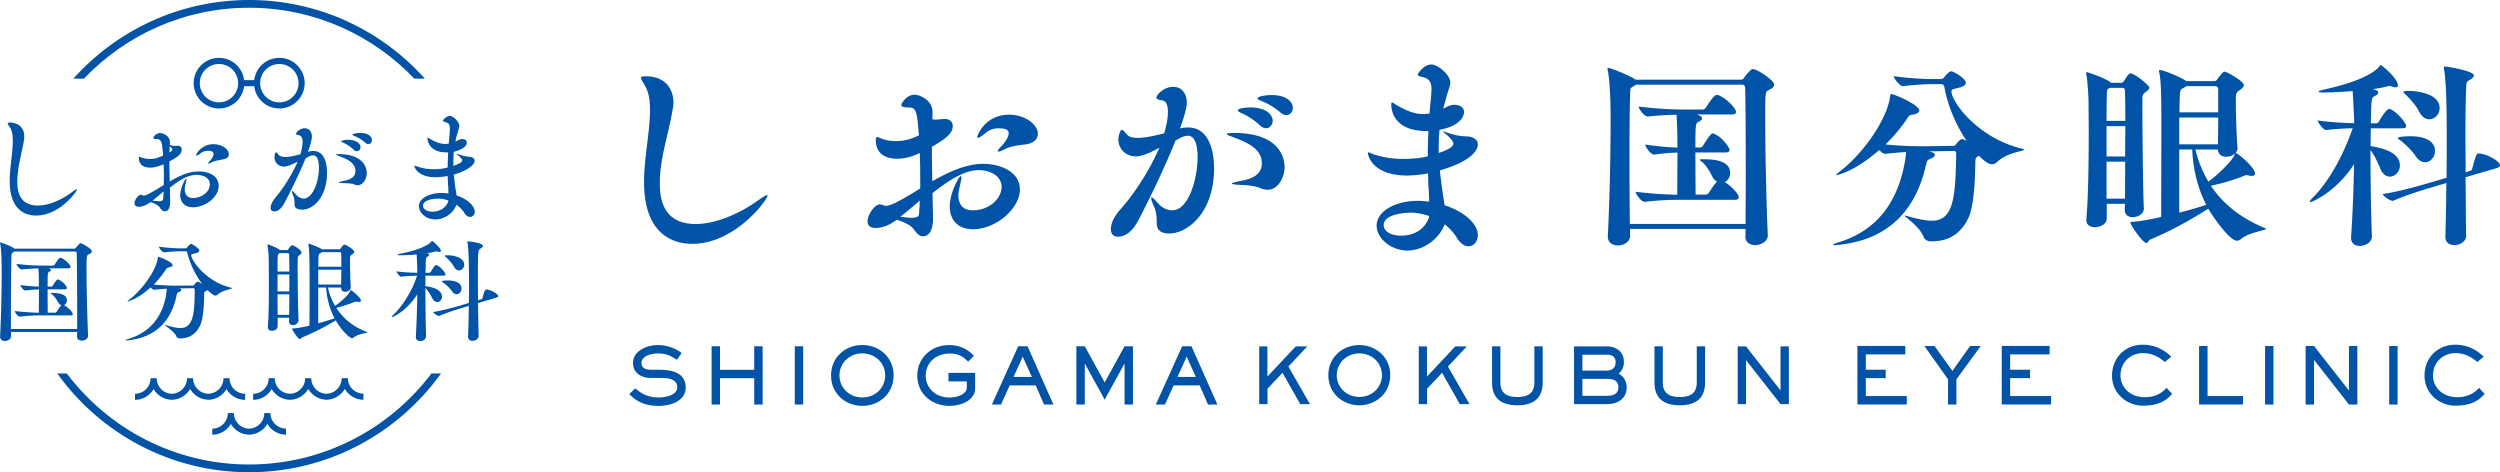 <svg id="_レイヤー_2" xmlns="http://www.w3.org/2000/svg" viewBox="0 0 387.15 73.12"><defs><style>.cls-1{fill:#0053a6}</style></defs><g id="header"><path class="cls-1" d="M38.58 71.93c-11.53 0-21.78-5.54-28.24-14.1H8.86c6.64 9.25 17.48 15.3 29.72 15.3s23.08-6.05 29.72-15.3h-1.48c-6.46 8.56-16.71 14.1-28.24 14.1zm0-70.73c10.05 0 19.14 4.22 25.58 10.98h1.64C59.1 4.71 49.38 0 38.58 0S18.06 4.71 11.36 12.18H13C19.44 5.42 28.53 1.2 38.58 1.2z"/><path class="cls-1" d="M32.31 61.91c1.18-.04 2.2-.7 2.77-1.66.58.99 1.65 1.67 2.88 1.67v-.94c-1.33 0-2.41-1.08-2.41-2.41h-.94c0 1.31-1.05 2.37-2.35 2.41a2.42 2.42 0 01-2.36-2.41h-.94c0 1.31-1.05 2.37-2.35 2.41-1.3-.03-2.35-1.1-2.35-2.41h-.94c0 1.33-1.08 2.41-2.41 2.41v.94c1.23 0 2.3-.68 2.88-1.67.56.96 1.59 1.62 2.77 1.66s.04 0 .06 0h.06c1.18-.05 2.2-.71 2.77-1.67.57.96 1.59 1.62 2.77 1.66s.04 0 .06 0h.06zm21.54-3.34h-.94c0 1.31-1.05 2.37-2.35 2.41a2.42 2.42 0 01-2.36-2.41h-.94c0 1.31-1.05 2.37-2.35 2.41a2.42 2.42 0 01-2.36-2.41h-.94c0 1.33-1.08 2.41-2.41 2.41v.94c1.23 0 2.3-.68 2.88-1.67.57.96 1.59 1.62 2.77 1.66s.04 0 .06 0h.06c1.18-.05 2.2-.71 2.77-1.67.57.96 1.59 1.62 2.77 1.66s.04 0 .06 0h.06c1.18-.05 2.2-.71 2.77-1.67.58.99 1.65 1.67 2.88 1.67v-.94c-1.33 0-2.41-1.08-2.41-2.41zm-11.98 5.4h-.94c0 1.31-1.05 2.37-2.36 2.41-1.3-.03-2.35-1.1-2.35-2.41h-.94c0 1.33-1.08 2.41-2.41 2.41v.94c1.23 0 2.3-.68 2.88-1.67.56.96 1.59 1.62 2.77 1.66s.04 0 .06 0h.06c1.18-.05 2.21-.71 2.77-1.67.58.99 1.65 1.67 2.88 1.67v-.94c-1.33 0-2.41-1.08-2.41-2.41zM33.91 16.8c-2.16 0-3.92-1.76-3.92-3.92s1.76-3.92 3.92-3.92 3.92 1.76 3.92 3.92-1.76 3.92-3.92 3.92zm0-6.89a2.97 2.97 0 100 5.94 2.97 2.97 0 000-5.94zm9.35 6.89c-2.16 0-3.92-1.76-3.92-3.92s1.76-3.92 3.92-3.92 3.92 1.76 3.92 3.92-1.76 3.92-3.92 3.92zm0-6.89a2.97 2.97 0 100 5.94 2.97 2.97 0 000-5.94z"/><path class="cls-1" d="M37.35 12.41h2.46v.94h-2.46zM5.6 33.38c-1.45 0-4.1-.64-4.1-5.37 0-2.04.46-4.1.48-6.13 0-.79-.06-1.66-.52-2.28-.17-.22-.26-.37-.26-.48 0-.09.09-.15.31-.15.77 0 2.24.37 2.24 2.15 0 .18 0 .37-.04.57-.29 1.86-1.03 4.25-1.03 6.46 0 1.32.26 3.68 3.16 3.68 1.62 0 3.61-.79 5.37-2.12.29-.22.57-.4.68-.4.02 0 .04 0 .04.04 0 .24-2.63 4.03-6.35 4.03zm28.27-4.63c0 1.77-2.06 3.35-3.99 3.35-1.2 0-1.97-.72-1.97-1.91 0-1.01.74-2.5.92-2.5.02 0 .04.04.04.11 0 .11-.04.35-.15.74-.07.26-.11.52-.11.77 0 .75.37 1.36 1.29 1.36 1.03 0 2.59-.75 2.59-2.12 0-1.21-1.34-1.47-2.06-1.47-1.43 0-2.8.94-4.12 1.99.02.68.02 1.34.04 1.93v.17c0 .81-.15 1.55-.85 1.55-.28 0-.5-.2-.7-.52-.26-.41-.85-.7-1.49-.9-.75.53-1.29.72-1.82.72-.46 0-.66-.24-.66-.55 0-.59.68-1.31.96-1.31.07 0 .15.04.26.07.06.02.13.06.22.06.24 0 .81-.2 3.09-1.64 0-.46.02-.92.02-1.36 0-.63-.02-1.25-.04-1.86-.74.31-1.34.53-2.08.53-1.58 0-1.75-1.01-1.75-1.45 0-.17.04-.22.11-.22s.17.06.31.11c.26.09.72.22 1.29.22.7 0 1.14-.13 2.04-.52-.15-1.84-.2-2.56-.94-2.56-.41 0-.57-.06-.57-.18 0-.18.42-.75 1.05-.75.42 0 1.51.42 1.51 1.38 0 .13 0 .29-.02.48.31.07.57.13.88.13.09 0 .18-.02.29-.02h.11c.39 0 .57.26.57.59 0 .68-.64 1.18-1.91 1.82 0 1.01.04 2.08.05 3.11 1.4-.81 2.91-1.55 4.47-1.55 2.01 0 3.11.96 3.11 2.21zm-10.25 2.32c.44.06.77.09 1.01.09.48 0 .61-.13.63-.33.04-.39.06-.77.07-1.18-.59.5-1.18 1.01-1.71 1.42zm2.65-8.37c-.02.17-.02.35-.02.57v.33c.09-.06.17-.11.24-.15.13-.09.2-.2.2-.31 0-.13-.09-.26-.42-.44zm9.16 1.2c0 .55-.4.68-1.23.85-.41.07-1.03.17-1.45.41-.17.09-.37.18-.46.18-.04 0-.06-.02-.06-.05 0-.06.07-.17.29-.39.18-.18.55-.7.55-1.07 0-.24-.15-.48-.86-.48-.42 0-.81.13-1.16.4-.29.24-.52.35-.61.35-.06 0-.07-.02-.07-.06 0-.26.9-1.71 2.67-1.71 1.14 0 2.39.63 2.39 1.56zm15.21 2.88c0 3.59-2.02 5.69-3.86 5.69-.18 0-.37-.04-.52-.07-1.05-.29-.39-.99-.83-2.04-.17-.39-.22-.61-.22-.72 0-.04 0-.06.04-.06.09 0 .29.2.53.5.37.44.83.66 1.27.66 1.34 0 2.34-2.52 2.34-4.75 0-1.31-.31-1.93-.92-1.93-.42 0-.81.26-1.16.5-.99 2.47-2.54 5.5-3.31 6.97-.24.42-.75 1.21-1.56 1.21-.33 0-.53-.18-.53-.55 0-.63.52-1.32.75-1.6 1.16-1.36 2.61-3.61 3.44-5.56-1.32.68-1.82.77-2.12.77-.9 0-1.47-.68-1.47-1.42 0-.06.02-.79.24-.79.09 0 .24.2.44.42s.55.29.97.29c.64 0 1.09-.07 2.36-.42.07-.2.13-.4.17-.61.09-.44.17-.88.17-1.29 0-.55-.15-.96-.52-1.03-.31-.06-.5-.11-.5-.24 0-.15.57-.85 1.36-.85.74 0 1.1.61 1.1 1.29 0 .52-.28 1.45-.61 2.36h.02c.28-.09.55-.13.81-.13 1.18 0 2.12.94 2.12 3.39zm6.16 0c0 .77-.5 1.9-1.4 1.9-.24 0-.44-.07-.61-.15-.24-.11-.9-.15-1.47-.17-.61-.02-.85-.06-.85-.11s.31-.15.79-.24c1.34-.28 1.78-.75 1.78-1.53 0-1.29-1.29-1.82-2.28-2.21-.35-.13-.74-.26-.74-.33 0-.04.13-.07.46-.07 3.53 0 4.31 1.86 4.31 2.91zm-.97-3.99c0 .35-.24.63-.57.63-.15 0-.33-.07-.5-.24-.51-.5-1.12-.86-1.62-1.09-.18-.09-.33-.15-.33-.2 0-.04.33-.24 1.07-.24 1.34 0 1.95.61 1.95 1.14zm1.77-1.1c0 .35-.24.63-.55.63-.15 0-.31-.07-.48-.22-.53-.48-1.16-.83-1.66-1.03-.2-.07-.33-.15-.33-.2 0-.11.53-.28 1.18-.28 1.58 0 1.84.81 1.84 1.1zm15.93 11.05c0 .5-.33.85-.74.85-.29 0-.63-.18-.9-.64-.29-.48-.72-.9-1.21-1.25-.46 1.34-1.88 2.28-3.26 2.28-1.55 0-2.54-1.12-2.54-2.06 0-1.23 1.62-2.04 3.57-2.04.33 0 .66.04.99.07 0-.42-.02-.9-.04-1.21-.04-.48-.06-.97-.07-1.49l-.33.06c-.51.07-1.05.13-1.58.13-2.65 0-3.24-1.49-3.24-1.71 0-.06.04-.07.07-.07.09 0 .24.07.39.13.81.29 1.64.41 2.48.41.74 0 1.21-.02 2.21-.26 0-.77.04-1.56.07-2.34h-.24c-2.82 0-2.96-1.97-2.96-2.15 0-.09.02-.13.07-.13.07 0 .18.11.31.18.96.55 1.66.79 2.37.79.17 0 .33-.02.5-.04h.04c.17-1.82.17-2.02.17-2.19v-.13c0-.63-.13-.79-.48-.94-.06-.02-.59-.18-.59-.29 0-.18.63-.75 1.03-.75.68 0 1.51 1.01 1.51 1.51 0 .28-.11.55-.24.98-.02.09-.09.29-.11.39-.11.37-.18.72-.26 1.09.66-.33.85-.39 1.07-.39.42 0 .7.22.7.57 0 .7-1.14 1.21-2.01 1.4-.06.57-.07 1.12-.07 1.67v.52c1.16-.42 1.36-.64 1.36-.86s-.33-.53-.7-.83c-.11-.09-.17-.15-.17-.17s.02-.02.04-.02c.04 0 .13.04.24.07.44.17 1.09.37 1.64.39.57.02.88.26.88.61 0 .77-1.42 1.64-3.22 2.15.06.57.13 1.16.2 1.77.06.5.17.97.22 1.47 1.75.57 2.81 1.64 2.81 2.5zm-5.65-1.97c-1.42 0-2.37.42-2.37 1.07 0 .68.83.94 1.47.94 1.03 0 2.23-.59 2.45-1.73a4.7 4.7 0 00-1.55-.28zm-53.66 8.16c0 .19-.19.35-.54.5-.22.12-.28.14-.28 2.18 0 2.75.12 7.83.24 10.31v.05c0 .54-.55.78-.97.78s-.74-.21-.74-.66v-.02c0-.19.02-.41.02-.67H1.71v.66c0 .47-.5.74-.95.74-.4 0-.74-.21-.74-.67v-.05c.17-3.48.24-7.37.24-9.84 0-.92 0-3.46-.24-4.53-.02-.05-.02-.09-.02-.12s.02-.05.05-.05c.1 0 1.82.6 2.18.97h9.29c.14 0 .22-.14.28-.19.47-.59.59-.66.69-.66.14 0 1.73.81 1.73 1.28zm-2.27 9.32c0-3.3-.02-7.52-.07-9.01 0-.22-.14-.29-.29-.29H2.21l-.24.17c-.17.1-.17.14-.19.38-.05.81-.09 5.88-.09 9.46v1.99h10.26v-2.7zm-.66.38c0 .1-.09.21-.36.21H6.31c-.8 0-1.82.03-3.22.19h-.02c-.29 0-.78-.64-.78-.86 1.44.17 2.82.24 3.72.26 0-.64.02-2.21.02-3.61-.66.02-1.31.07-2.08.17h-.02c-.29 0-.78-.62-.78-.85 1.12.16 2.07.22 2.87.24 0-1.64-.03-2.42-.09-2.82-.67.02-1.44.05-2.56.17h-.02c-.29 0-.78-.64-.78-.86 1.64.21 3.04.26 3.91.26h1.71c.09 0 .21-.05.26-.14.64-1.02.78-1.07.9-1.07.05 0 .09.02.12.02.59.22 1.45 1.05 1.45 1.4 0 .1-.09.21-.36.21H7.57s.05.03.07.03c.17.07.26.16.26.24s-.12.19-.29.28c-.21.09-.24.16-.24 2.28h.54c.09 0 .19-.03.24-.12.57-.9.69-.99.8-.99.03 0 .07.02.1.02.62.24 1.31.99 1.31 1.31 0 .1-.09.21-.36.21H7.37c0 1.37.02 2.91.02 3.61h1.12c.09 0 .21-.05.26-.14.21-.31.47-.74.74-1.02-.19-.05-.36-.19-.52-.47-.19-.36-.55-.9-.97-1.23-.12-.09-.17-.14-.17-.17s.07-.03.22-.03c1.9 0 2.3.62 2.3 1.16 0 .35-.19.62-.47.73.57.26 1.37 1.07 1.37 1.38zm24.63-4.01c0 .16-1.52.33-2.2.99-.1.1-.22.16-.35.16-.1 0-.22-.03-.35-.12-.29-.19-.59-.43-.88-.73-.05.03-.1.09-.19.12-.33.16-.33.21-.33.62-.02 1.31-.1 3.67-.64 4.77-.62 1.28-1.64 1.97-3.04 1.97h-.16c-.19 0-.4-.12-.48-.33-.31-.78-1.8-1.63-1.8-1.75h.03s.09 0 .17.03c.97.29 1.68.45 2.25.45 1.99 0 2.2-2.32 2.2-5.88 0-.17 0-.29-.24-.29l-2.16.03s.05.02.09.02c.17.05.24.14.24.22 0 .1-.1.21-.29.29-.31.14-.35.07-.45.59-.83 3.96-3.23 6.4-7.32 6.9-.21.03-.36.03-.45.03-.1 0-.14 0-.14-.02 0-.05.21-.14.48-.22 5.4-1.59 5.86-6.74 5.91-7.76-.57.03-1.23.09-1.95.16h-.02c-.16 0-.35-.17-.52-.36-2.01 1.82-3.51 2.18-3.56 2.18l-.03-.02s.09-.12.31-.29c1.97-1.49 4.13-4.5 4.39-6.43.02-.14.02-.17.09-.17.22 0 2.2.8 2.2 1.28 0 .17-.21.29-.62.36-.21.03-.29.12-.45.36-.52.78-1.14 1.57-1.85 2.3 1.28.1 2.51.16 3.36.16h.35l2.32-.03c.19 0 .22-.07.29-.16.1-.14.36-.43.48-.43.03 0 .12 0 .69.33-1.05-1.38-1.92-3.22-2.27-4.76-.05-.24-.17-.28-.35-.28h-.73c-.5 0-1.56.05-2.53.17h-.02c-.26 0-.78-.67-.78-.88 1.25.19 2.78.26 3.29.26h.81c.09 0 .21-.07.28-.16.24-.33.47-.52.61-.52.22 0 1.26.73 1.26 1.02 0 .19-.24.33-.52.4-.48.14-.74.12-.74.31 0 .73 2.25 4.12 6.14 5.03.1.03.16.05.16.07zm7.08 4.6v1.3c0 .42-.45.71-.9.71-.33 0-.62-.17-.62-.59v-.07c.14-1.59.16-4.24.16-6.47 0-1.61-.02-3.01-.02-3.65 0-.26-.05-1.82-.19-2.44 0-.03-.02-.07-.02-.09 0-.05.02-.07.05-.07.14 0 1.4.5 1.85.83l.05.05h1.07c.07 0 .16-.03.22-.14.36-.55.48-.61.59-.61.29 0 1.47.76 1.47 1.14 0 .1-.09.21-.29.35-.31.22-.29.28-.31.59 0 .24-.02.66-.02 1.16 0 2.3.07 6.74.14 8.35v.02c0 .4-.41.76-.86.76-.33 0-.61-.17-.61-.59v-.02c0-.16.02-.35.02-.54H43zm.17-9.94c-.16.1-.19.17-.19 2.77h1.83c0-1.16-.02-2.11-.03-2.59 0-.17-.05-.26-.21-.26h-1.28l-.12.09zm-.19 5.85h1.83V42.5h-1.83v2.63zm1.8 3.63c.02-.9.02-2.01.02-3.18h-1.82c0 1.12.02 2.23.02 3.18h1.78zm1.99 3.48c-.14.05-.17.28-.31.28-.36 0-1.26-1.57-1.26-1.61 0-.05.05-.03.21-.05.78-.03 2.09-.33 2.51-.43.02-1.44.02-4.25.02-6.64s0-5-.17-5.86c-.02-.05-.02-.09-.02-.12 0-.05.02-.07.07-.07.1 0 1.76.61 2.02.86h2.68c.07 0 .14 0 .21-.1.22-.33.45-.62.61-.62.21 0 1.52.76 1.52 1.11 0 .12-.1.26-.33.41-.33.24-.33.28-.33 1.07 0 1.07.07 3.17.12 3.98v.05c0 .43-.47.69-.86.69-.33 0-.62-.17-.62-.57v-.09h-2.06c.22.97.59 1.94 1.11 2.84.97-.69 2.04-1.63 2.33-2.3.03-.09.05-.14.09-.14.19 0 1.59 1.21 1.59 1.61 0 .14-.12.22-.33.22-.07 0-.16-.02-.24-.03a.628.628 0 00-.19-.03c-.05 0-.12.02-.22.05-.59.24-1.78.67-2.84.92.99 1.54 2.47 2.89 4.7 3.72.07.02.1.05.1.07 0 .14-1.37.21-2.07.78-.09.09-.19.12-.31.12-.35 0-1.59-1.16-2.51-2.75-1.56.97-3.56 1.97-5.21 2.65zm2.51-8.18h3.55c0-.61.03-1.45.03-2.3h-3.58v2.3zm2.54 5.24c-.76-1.44-1.19-3.04-1.33-4.77h-1.21v5.53c.9-.24 1.82-.52 2.54-.76zm-2.28-10.05c-.14.07-.19.16-.21.42s-.02.85-.03 1.64h3.56c0-.81 0-1.54-.02-1.97 0-.26-.12-.29-.28-.29h-2.73c-.07.07-.16.14-.29.21zM64.4 52.11c.12-2.07.19-4.44.22-6.54-1.47 2.37-3.58 3.51-3.89 3.51-.03 0-.05-.02-.05-.03 0-.07.09-.17.29-.36 1.16-1.07 2.87-3.55 3.61-6-.69.02-1.63.05-2.46.16h-.02c-.21 0-.69-.64-.69-.83 1.04.16 2.37.21 3.22.23 0-.73-.07-2.39-.12-2.84-.85.07-1.75.12-2.51.12-.31 0-.45-.03-.45-.07 0-.05.14-.1.4-.16.4-.07 3.86-.73 4.88-1.92.03-.05.03-.07.07-.07.1 0 1.38 1.11 1.38 1.5 0 .12-.09.21-.24.21a.8.8 0 01-.31-.07.61.61 0 00-.17-.03c-.1 0-.19.03-.31.07-.29.09-.67.16-1.11.22.29.1.33.19.33.24 0 .1-.12.22-.29.31-.24.12-.24.19-.29 2.49h.59c.05 0 .17-.05.22-.14.52-.85.64-1.05.85-1.05.42 0 1.44 1.12 1.44 1.44 0 .1-.07.19-.36.19h-2.75v1.64h.03c2.16.24 2.53 1.12 2.53 1.61s-.35.83-.73.83c-.28 0-.57-.17-.78-.6-.26-.54-.66-1.18-1.05-1.56 0 2.46.03 5.4.1 7.44 0 .09-.07.76-.92.76-.35 0-.66-.17-.66-.62v-.07zm9.72-.07c0 .45-.5.74-.95.74-.36 0-.69-.19-.69-.64v-.05c.05-1.09.1-2.84.12-4.72l-1.4.43c-.74.22-2.04.62-3.15 1.11-.02.02-.05.02-.07.02-.28 0-.85-.43-.9-.61 1.44-.23 3.25-.73 4.03-.95l1.5-.45c.02-.97.02-1.95.02-2.91 0-5.22-.17-6.14-.24-6.47 0-.05-.02-.09-.02-.1 0-.05.02-.07.07-.07.1 0 2.35.22 2.35.73 0 .14-.17.28-.38.4-.38.22-.4.26-.4 4.55 0 1.09 0 2.28.02 3.44l.5-.14c.07-.02.16-.1.19-.21.29-1.12.41-1.3.64-1.3.76.05 1.8.73 1.8 1 0 .09-.07.17-.28.24l-2.85.85c.02 2.28.07 4.34.09 5.08v.02zm-4.17-7c-.26-.38-.86-.97-1.33-1.28-.12-.09-.21-.16-.21-.19 0-.07.4-.14.92-.14 1.11 0 2.14.35 2.14 1.25 0 .47-.35.88-.76.88-.24 0-.52-.16-.76-.52zm.31-3.79c-.21-.42-.76-1.04-1.19-1.42-.12-.1-.19-.17-.19-.21 0-.02 0-.09.42-.09 1.31 0 2.59.52 2.59 1.45 0 .48-.38.9-.81.9-.28 0-.59-.19-.81-.64zm28.09 18.89c.6.41 1.48 1.41 3.65 1.41 1.22 0 2.88-.43 2.88-1.54 0-1.48-1.7-1.48-2.83-1.48h-1.35c-1.23 0-2.67-.67-2.67-2.31 0-1.91 2.17-2.78 3.83-2.78 2.03 0 3.33.96 3.7 1.23l-.73 1.05c-.77-.46-1.41-.98-2.93-.98-1.13 0-2.56.42-2.56 1.48 0 .7.51 1.04 1.54 1.04h1.19c2.12 0 4.12.53 4.12 2.77 0 1.89-2.01 2.83-4.26 2.83-2.72 0-3.92-1.29-4.48-1.83l.91-.88zm11.85-6.52h1.3v3.65h5.3v-3.65h1.3v9.03h-1.3v-4.08h-5.3v4.08h-1.3v-9.03zm14.18 0v9.03h-1.3v-9.03h1.3zm4.32 4.52c0-2.83 2.25-4.71 4.84-4.71s4.84 1.87 4.84 4.71-2.25 4.71-4.84 4.71-4.84-1.87-4.84-4.71zm8.38 0c0-1.87-1.49-3.41-3.54-3.41S130 56.27 130 58.14s1.49 3.41 3.54 3.41 3.54-1.54 3.54-3.41zm9.79-.4h4.14v2.4c0 1.63-1.78 2.71-4.04 2.71-2.41 0-4.92-1.65-4.92-4.72 0-2.58 2.06-4.69 4.95-4.69 2.15 0 3.29 1.13 3.82 1.64l-.9.93c-.45-.43-1.14-1.26-2.78-1.26-2.4 0-3.78 1.56-3.78 3.45 0 1.77 1.4 3.36 3.68 3.36 1.56 0 2.68-.72 2.68-1.49v-1.01h-2.84v-1.3zm16.28 4.91h-1.47l-1.29-2.97h-4.03l-1.34 2.97h-1.42l4.08-9.03h1.44l4.02 9.03zm-4.77-7.42l-1.42 3.14h2.84l-1.42-3.14zm9.63 1.1h-.02v6.32h-1.3v-9.03h1.3l3.08 5.61 3.08-5.61h1.3v9.03h-1.3v-6.32h-.02l-3.06 5.55-3.06-5.55zm20.53 6.32h-1.47l-1.29-2.97h-4.03l-1.34 2.97h-1.42l4.08-9.03h1.44l4.02 9.03zm-4.77-7.42l-1.42 3.14h2.84l-1.42-3.14zm12.5-1.59v4.68l4.39-4.68h1.79l-2.93 3.12 3.34 5.82h-1.5l-2.75-4.85-2.32 2.47v2.38H195v-8.94h1.29zm9.44 4.46c0-2.8 2.23-4.66 4.79-4.66s4.79 1.85 4.79 4.66-2.23 4.66-4.79 4.66-4.79-1.85-4.79-4.66zm8.3 0c0-1.85-1.48-3.37-3.5-3.37s-3.5 1.53-3.5 3.37 1.48 3.37 3.5 3.37 3.5-1.53 3.5-3.37zm6.97-4.46v4.68l4.39-4.68h1.79l-2.93 3.12 3.34 5.82h-1.5l-2.75-4.85L221 60.2v2.38h-1.29v-8.94H221zm17.92 5.56c0 1.69-.64 3.56-3.92 3.56s-3.92-1.87-3.92-3.56v-5.57h1.29v5.57c0 1.31.55 2.28 2.63 2.28s2.63-.97 2.63-2.28v-5.57h1.29v5.57zm9.96-5.56c1.32 0 2.62.74 2.62 2.43 0 .98-.48 1.48-.8 1.8.5.23 1.23.99 1.23 2.11 0 1.7-1.32 2.6-3.05 2.6h-5.1v-8.94h5.1zm0 3.74c.88 0 1.34-.51 1.34-1.31 0-.72-.43-1.14-1.34-1.14h-3.81v2.46h3.81zm0 3.91c1.2 0 1.76-.45 1.76-1.31 0-.8-.42-1.31-1.76-1.31h-3.81v2.62h3.81zm15.19-2.09c0 1.69-.64 3.56-3.92 3.56s-3.92-1.87-3.92-3.56v-5.57h1.29v5.57c0 1.31.55 2.28 2.63 2.28s2.63-.97 2.63-2.28v-5.57h1.29v5.57zm6.34-5.56l5.32 6.79h.02v-6.79h1.29v8.94h-1.29l-5.32-6.79h-.02v6.79h-1.29v-8.94h1.29zm24.66-.06v1.3h-6.11v2.38h3.08v1.3h-3.08v2.77h6.34v1.3h-7.64v-9.06h7.41zm4.53 0l2.77 3.86 2.74-3.86h1.65l-3.77 5.16v3.9h-1.3v-3.9l-3.66-5.16h1.57zm17.82 0v1.3h-6.11v2.38h3.08v1.3h-3.08v2.77h6.34v1.3h-7.64v-9.06h7.41zm18.97 7.43c-.86.93-1.93 1.81-4.53 1.81-2.45 0-4.77-1.87-4.77-4.65s2.06-4.79 4.75-4.79c2.48 0 3.97 1.42 4.41 1.85l-.98.83c-.41-.34-1.56-1.38-3.42-1.38-1.69 0-3.45 1.23-3.45 3.49 0 1.62 1.3 3.34 3.78 3.34 1.93 0 2.95-.98 3.35-1.45l.87.94zm4.19-7.43h1.3v7.75h5.49v1.3h-6.8v-9.06zm11.51 0v9.06h-1.3v-9.06h1.3zm6.28 0l5.39 6.88h.02v-6.88h1.3v9.06h-1.3l-5.39-6.88h-.02v6.88h-1.3v-9.06h1.3zm12.94 0v9.06h-1.3v-9.06h1.3zm13.47 7.43c-.86.93-1.93 1.81-4.53 1.81-2.45 0-4.77-1.87-4.77-4.65s2.06-4.79 4.75-4.79c2.48 0 3.97 1.42 4.41 1.85l-.98.83c-.41-.34-1.56-1.38-3.42-1.38-1.69 0-3.45 1.23-3.45 3.49 0 1.62 1.3 3.34 3.78 3.34 1.93 0 2.95-.98 3.35-1.45l.87.94zM99.75 13.02c-.3-.43-.49-.76-.49-.95s.2-.26.69-.26c3.85 0 4.34 2.93 4.34 4.02 0 .3-.03.63-.1.99-.59 3.75-2.01 7.6-2.01 11.45 0 1.98.17 6.42 5.56 6.42 2.86 0 6.42-1.38 9.51-3.55.69-.49 1.32-.92 1.51-.92.07 0 .1.03.1.07 0 .63-5 7.47-11.65 7.47-2.67 0-7.47-1.18-7.47-9.58 0-3.65.86-7.37.92-10.99 0-1.32-.07-2.86-.92-4.15zm44.74 20.71c0 .63-.03 2.86-1.58 2.86-.53 0-.95-.43-1.35-1.02-.46-.69-1.51-1.15-2.67-1.55-1.02.76-2.11 1.28-3.32 1.28-.86 0-1.22-.43-1.22-1.02 0-1.09 1.15-2.63 1.91-2.63.2 0 .36.07.62.16.1.03.2.07.33.07.63 0 2.04-.66 5.3-2.7v-1.51c0-1.35-.03-2.7-.07-3.98-.99.49-2.21.89-3.52.89-1.55 0-3.29-.59-3.29-2.9 0-.33.1-.46.23-.46s.36.13.62.23c.53.2 1.25.4 2.24.4 1.48 0 2.57-.4 3.59-.89-.3-3.42-.36-4.31-1.48-4.31-.89 0-1.25-.13-1.25-.4 0-.23.79-1.58 2.07-1.58.76 0 2.76.82 2.76 2.7 0 .3 0 .66-.03 1.12.16 0 .3.03.46.03.26 0 .56-.03 1.02-.07.13 0 .23-.03.33-.03.96 0 1.35.49 1.35 1.09 0 1.19-1.15 2.01-3.23 3.23 0 1.74.03 3.59.07 5.33 2.47-1.42 5.2-2.7 7.9-2.7 2.34 0 5.66 1.05 5.66 3.98s-3.69 6.15-7.27 6.15c-2.24 0-3.59-1.35-3.59-3.52s1.45-4.71 1.71-4.71c.07 0 .1.07.1.2 0 .26-.1.72-.3 1.55-.1.43-.17.82-.17 1.25 0 1.25.59 2.3 2.21 2.3 2.7 0 4.48-1.94 4.48-3.62s-1.74-2.6-3.52-2.6c-2.4 0-4.81 1.71-7.18 3.55l.07 3.42v.4zm-5.04-.16c.76.1 1.32.16 1.74.16.79 0 1.09-.2 1.12-.53.07-.69.1-1.42.13-2.14-1.05.89-2.07 1.78-3 2.5zm19.29-11.19c-.82.07-2.27.26-3.06.69-.3.16-.79.4-1.02.4-.07 0-.13-.03-.13-.1 0-.13.17-.36.66-.86.33-.33 1.02-1.25 1.02-1.88 0-.53-.49-.76-1.61-.76-.66 0-1.32.2-1.88.66-.66.53-1.09.82-1.28.82-.07 0-.1-.07-.1-.13 0-.3 1.25-3.46 4.94-3.46 2.4 0 4.44 1.48 4.44 2.96 0 1.05-.99 1.55-1.97 1.65zm17.15 1.83c-1.65 0-2.7-1.25-2.7-2.6 0-.72.33-1.51.53-1.51s.46.36.89.82c.33.33.89.43 1.58.43 1.22 0 2.8-.36 4.11-.72.4-1.45.56-2.37.56-3.26 0-.95-.2-1.71-.82-1.81-.63-.1-.96-.2-.96-.43 0-.4 1.09-1.68 2.6-1.68 1.65 0 2.11 1.48 2.11 2.4s-.46 2.37-1.05 4.05c.43-.13.86-.16 1.25-.16 3.32 0 4.02 3.82 4.02 6.32 0 7.04-4.25 10.1-6.91 10.1-1.94 0-1.97-1.12-1.97-1.78 0-1.19-.17-1.81-.4-2.34-.33-.76-.46-1.18-.46-1.35 0-.1 0-.13.07-.13.16 0 .59.46.99.92.66.76 1.48 1.09 2.21 1.09 2.5 0 3.92-4.81 3.92-8.26 0-1.15-.17-3.29-1.51-3.29-.59 0-1.28.36-1.91.76-1.91 4.77-4.67 10.3-5.83 12.47-.49.89-1.48 2.4-3.09 2.4-.66 0-1.09-.4-1.09-1.15 0-1.25.92-2.47 1.55-3.16 2.27-2.57 4.58-6.22 5.96-9.48-.99.56-2.47 1.35-3.62 1.35zm19.09 4.84c-.46-.2-1.68-.36-2.44-.4-1.25-.03-1.78-.13-1.78-.23s.62-.26 1.65-.46c1.25-.23 3-.82 3-2.67 0-2.21-2.17-3.16-3.98-3.88-.53-.2-1.45-.49-1.45-.66 0-.1.3-.16 1.12-.16 7.73 0 7.83 4.64 7.83 5.27 0 1.48-.92 3.52-2.6 3.52-.53 0-.99-.16-1.35-.33zm.16-9.61c-.89-.86-2.01-1.55-2.86-1.91-.36-.16-.59-.3-.59-.43 0-.36 1.35-.46 1.94-.46 2.44 0 3.46 1.12 3.46 2.07 0 .62-.46 1.15-1.02 1.15-.3 0-.62-.13-.92-.43zm3.16-2.01c-.92-.82-2.07-1.45-2.93-1.78-.39-.16-.62-.26-.62-.4 0-.33 1.25-.53 2.17-.53 2.34 0 3.29 1.09 3.29 1.98 0 .63-.43 1.12-1.02 1.12-.26 0-.59-.13-.89-.4zm22.36 9.52c-.92.13-1.88.23-2.76.23-5.33 0-6.06-3.06-6.06-3.46 0-.1.07-.13.13-.13.13 0 .4.2.62.26 1.51.53 3.13.76 4.67.76 1.15 0 2.73-.1 3.85-.4 0-1.28.03-2.6.1-3.92h-.3c-5.2 0-5.46-3.42-5.46-4.08 0-.23.03-.33.13-.33.17 0 .4.23.63.36 1.94 1.12 3.09 1.42 4.15 1.42.33 0 .66-.03 1.02-.07v-.03l.07-.89c.13-1.25.23-2.24.23-2.93 0-1.09-.46-1.65-1.51-1.84-.39-.1-.62-.2-.62-.36 0-.1.92-1.55 2.11-1.55 1.09 0 2.93 1.68 2.93 2.76 0 .49-.23 1.02-.46 1.81s-.46 1.58-.63 2.3c.96-.63 1.61-.63 1.74-.63.56 0 1.48.23 1.48 1.15 0 .13 0 1.98-3.79 2.73-.1.95-.13 1.84-.13 2.76v.82c2.14-.72 2.27-1.22 2.27-1.45 0-.46-.82-1.19-1.18-1.48-.26-.23-.4-.33-.4-.36s.03-.03.07-.03c.1 0 .33.1.53.16.82.3 1.84.56 2.96.59 1.18.03 1.81.56 1.81 1.25 0 .63-.53 2.47-5.89 4.02.3 2.7.69 5.1.76 5.4 3.39 1.12 5.13 3.06 5.13 4.64 0 .99-.66 1.71-1.45 1.71-.59 0-1.25-.4-1.81-1.32-.46-.79-1.12-1.48-1.88-2.07-.89 2.3-3.29 4.05-5.79 4.05s-4.74-1.88-4.74-3.85c0-2.27 2.93-3.85 6.39-3.85.56 0 1.15.07 1.74.13 0-.72-.03-1.45-.07-1.88-.07-.82-.07-1.65-.1-2.5l-.49.07zm-2.17 5.99c-.2 0-4.21 0-4.21 1.94 0 1.02 1.25 1.61 2.67 1.61 3.29 0 4.28-2.37 4.38-3.03-.96-.33-1.91-.53-2.83-.53zm34.81-20.6h16.34c.28 0 .43-.28.5-.37.06-.09.93-1.27 1.3-1.27.68 0 3.31 1.73 3.31 2.41 0 .31-.31.59-.96.9-.4.22-.43.43-.43 4.3 0 5.01.19 13.55.4 18.07v.06c0 1.14-1.36 1.52-1.95 1.52-.77 0-1.52-.4-1.52-1.3v-.03c0-.25.03-.65.03-1.18h-17.89v1.11c0 .9-.99 1.45-1.89 1.45-.8 0-1.55-.43-1.55-1.36v-.09c.34-7.02.43-14.02.43-18.07 0-4.33-.25-6.75-.46-7.67 0-.09-.03-.15-.03-.19 0-.09.03-.12.12-.12.34 0 3.19 1.11 4.24 1.83zm-.53 1.15c-.19.12-.25.12-.28.34-.09.77-.15 5.6-.15 10.61 0 3.84.03 7.83.06 10.24h17.92c0-1.89.03-4.73.03-7.77 0-5.23-.03-11.02-.09-13.21 0-.53-.25-.59-.56-.59h-16.37c-.15.12-.34.25-.56.37zm10.8 11.6c-.22-.19-.34-.28-.34-.34 0-.09.15-.09.43-.09 1.33 0 4.27.03 4.27 2.14 0 .62-.34 1.15-.84 1.39.93.56 2.17 1.79 2.17 2.35 0 .22-.12.4-.65.4h-8.23c-1.73 0-3.06.03-5.66.31h-.03c-.53 0-1.39-1.18-1.39-1.55 2.6.31 4.77.43 6.44.46 0-1.08.03-3.93.03-6.53-1.24.03-2.23.12-3.56.31h-.06c-.53 0-1.36-1.18-1.36-1.55 2.01.28 3.56.43 4.98.46 0-2.14-.06-4.18-.15-5.08-1.24.03-2.35.06-4.43.28h-.03c-.53 0-1.39-1.18-1.39-1.55 3.03.37 5.2.46 6.99.46h2.91c.19 0 .4-.12.5-.28 1.18-1.92 1.55-1.98 1.73-1.98.06 0 .12 0 .19.03 1.24.46 2.75 2.04 2.75 2.6 0 .22-.12.4-.65.4h-5.45c.56.15.84.4.84.62 0 .19-.19.34-.53.5-.46.22-.5.34-.5 3.99h.74c.19 0 .34-.12.43-.28 1.11-1.76 1.33-1.89 1.52-1.89.06 0 .09 0 .15.03 1.27.46 2.45 2.14 2.45 2.51 0 .22-.12.4-.65.4h-4.64c0 2.57.03 5.48.03 6.53h1.55c.19 0 .4-.12.5-.28.37-.56.77-1.24 1.27-1.73-.28-.15-.53-.4-.74-.8-.31-.62-.84-1.64-1.58-2.26zm49.88-1.92c0 .25-2.72.46-4.18 1.92-.22.22-.5.34-.8.34-.28 0-.77-.06-2.01-1.3-.53.28-.56.4-.56 1.11-.03 1.95-.15 6.53-1.05 8.45-1.11 2.38-2.91 3.68-5.72 3.68h-.19c-.4 0-.87-.22-1.05-.68-.68-1.73-2.94-3.09-2.94-3.28l.03-.03c.06 0 .16.03.28.06 1.67.46 2.94.74 3.9.74 3.47 0 3.65-3.87 3.78-10.3 0-.31 0-.5-.43-.5l-3.84.06c.19.03.96.19.96.53 0 .19-.16.37-.5.53-.62.28-.68.25-.87 1.05-1.55 6.87-5.69 11.51-13.37 12.35-.37.03-.65.06-.8.06-.19 0-.25-.03-.25-.06 0-.06.37-.22.87-.37 5.88-1.79 8.94-6.07 10.12-11.67.19-.93.31-1.55.34-2.32-.93.06-1.98.15-3.22.28h-.03c-.28 0-.62-.28-.9-.59-3.96 3.47-6.62 3.9-6.62 3.9-.03 0-.06 0-.06-.03 0-.06.19-.25.62-.59 3.74-2.85 7.33-8.2 7.74-11.57.03-.28.06-.37.19-.37.46 0 4.33 1.67 4.33 2.54 0 .31-.4.56-1.21.68-.31.03-.46.22-.71.62-.83 1.27-1.98 2.66-3.31 3.96 2.17.22 4.15.28 5.6.28h.74l4.05-.06c.34 0 .43-.12.56-.28.19-.28.65-.77.9-.77.15 0 .4.12.71.28-1.67-2.48-2.97-5.6-3.43-8.29-.06-.43-.31-.5-.62-.5h-1.3c-.9 0-2.75.09-4.49.31h-.03c-.46 0-1.42-1.18-1.42-1.55 2.23.34 4.98.46 5.88.46h1.45c.15 0 .37-.12.5-.28.43-.59.83-.93 1.08-.93.34 0 2.26 1.11 2.26 1.79 0 .34-.43.59-.93.71-.84.25-1.3.22-1.3.62 0 1.58 4.05 7.24 10.99 8.88.19.06.28.09.28.12zm18.56 9.07c0 .87-.9 1.39-1.73 1.39-.65 0-1.24-.34-1.24-1.11v-.03c0-.28.03-.59.03-.93h-2.82v2.29c0 .87-1.02 1.33-1.83 1.33-.71 0-1.33-.34-1.33-1.08v-.15c.31-3.43.37-9.28.37-13.49 0-2.23-.03-4.02-.03-4.77 0-.37-.12-3.19-.37-4.27 0-.06-.03-.12-.03-.15 0-.06.03-.09.09-.09.25 0 2.75.87 3.62 1.49.06.03.09.09.12.15h1.64c.12 0 .22-.03.37-.22.22-.28.46-.77.74-1.05.12-.12.19-.19.31-.19.65 0 2.94 1.86 2.94 2.23 0 .15-.16.34-.53.62-.5.37-.56.56-.56 1.05v1.27c0 3.71.09 12.66.22 15.66v.06zm-2.88-13.52c0-2.1-.03-3.81-.06-4.61 0-.4-.15-.5-.46-.5h-1.89c-.06.06-.16.09-.25.15-.19.12-.19.31-.19.53-.03.65-.06 2.32-.06 4.43h2.91zm-.03 5.51c0-1.61.03-3.22.03-4.7h-2.91v4.7h2.88zm-.03 6.53c.03-1.58.03-3.62.03-5.73h-2.88v5.73h2.85zm17.45-7.89c0 .34-.16.65-.37.87.06-.03.09-.03.12-.03.25 0 2.94 2.2 2.94 3.16 0 .25-.19.37-.5.37-.16 0-.28-.03-.46-.06-.12-.03-.22-.06-.37-.06-.06 0-.15 0-.25.06-1.11.46-3.13 1.15-5.26 1.58 1.73 2.6 4.42 4.95 8.45 6.59.06.03.09.06.09.09 0 .25-2.69.53-3.87 1.58-.19.15-.4.25-.65.25-1.11 0-3.71-3.71-4.42-4.95-2.66 1.7-5.79 3.44-9.04 4.8-.19.09-.28.5-.53.5-.59 0-2.48-2.78-2.48-3.16 0-.12.12-.09.43-.12 1.14-.06 2.91-.43 4.33-.74 0-2.97.03-9.19.03-13.8s-.03-7.12-.31-8.51c-.03-.12-.06-.22-.06-.31 0-.06.03-.12.15-.12.74 0 3.74 1.36 4.08 1.7h4.36c.09 0 .25-.03.37-.22.87-1.11 1.02-1.24 1.18-1.24.43 0 3 1.52 3 2.07 0 .22-.16.46-.56.74-.68.46-.68.53-.68 2.01 0 1.83.12 5.26.25 6.87v.09zm-9.04-4.67v4.15h6c0-.99.03-2.57.03-4.15h-6.03zm0 4.95v9.78c1.49-.37 2.94-.8 4.18-1.21-1.33-2.6-2.04-5.48-2.17-8.57h-2.01zm6.03-9.22c0-.56-.25-.59-.53-.59h-4.42c-.12.12-.34.25-.59.37-.4.22-.4.25-.46 3.68h6v-3.47zm-3.53 9.22c.4 1.67 1.05 3.37 2.01 4.98 1.83-1.36 3.65-3.25 4.02-4.08l.09-.28c-.34.34-.84.5-1.33.5-.68 0-1.27-.34-1.3-1.11h-3.5zm31.38-10c0 .22-.12.37-.43.37-.15 0-.37-.06-.62-.15-.06-.03-.15-.06-.25-.06s-.15.03-.22.03c-.62.19-1.45.34-2.41.46.43.09.87.22.87.53 0 .22-.31.43-.62.59-.43.22-.46.46-.53 4.18h.8c.09 0 .34-.09.43-.25.4-.71 1.21-1.98 1.61-1.98.68 0 2.63 2.01 2.63 2.66 0 .19-.15.34-.71.34h-4.77c0 .87-.03 1.79-.03 2.78h.15c2.41.4 4.39 1.21 4.39 2.97 0 .99-.77 1.73-1.55 1.73-.56 0-1.14-.37-1.49-1.24-.37-.93-.93-2.13-1.52-2.85 0 4.46.09 9.81.22 13.34v.03c0 .96-1.11 1.45-1.86 1.45s-1.36-.37-1.36-1.24v-.12c.25-3.74.4-7.74.46-11.29-2.88 4.43-6.62 5.88-6.75 5.88-.06 0-.09-.03-.09-.09 0-.09.16-.34.53-.71 2.07-2.04 4.42-5.82 6.1-10.65-1.18.03-2.69.09-4.12.28h-.03c-.37 0-1.27-1.15-1.27-1.49 1.86.28 4.18.4 5.66.43-.03-1.3-.22-4.55-.25-4.98-1.02.09-3.12.22-4.61.22-.5 0-.68-.06-.68-.12 0-.09.28-.19.74-.31 6.93-1.49 8.42-3.25 8.79-3.71.06-.09.09-.12.12-.12.12 0 2.63 2.07 2.63 3.09zm15.78 12.44c0 .15-.09.31-.46.43l-4.86 1.42c.03 4.61.06 8.66.09 9.07v.03c0 .8-.9 1.42-1.83 1.42-.74 0-1.39-.4-1.39-1.27v-.06c.06-1.79.12-4.86.15-8.29l-2.82.84c-1.21.37-3.53 1.08-5.35 1.89-.03 0-.06.03-.12.03-.43 0-1.49-.74-1.58-1.05 2.38-.34 5.63-1.27 6.9-1.64l3-.87c.03-2.04.03-4.15.03-6.13 0-3.71-.03-8.6-.43-10.77 0-.09-.03-.15-.03-.19 0-.12.06-.15.16-.15.37 0 4.52.68 4.52 1.39 0 .25-.37.5-.71.71-.34.22-.43.34-.46.65-.09.84-.15 4.21-.15 8.17 0 1.76.03 3.62.03 5.45l.71-.22c.09-.03.28-.15.31-.34.62-2.32.68-2.35 1.08-2.35 1.24.09 3.22 1.21 3.22 1.83zm-15.81-4.21c0-.25 1.58-.28 2.04-.28.5 0 3.71.03 3.71 2.29 0 .9-.68 1.73-1.52 1.73-.53 0-1.05-.28-1.55-1.05-.43-.68-1.49-1.73-2.29-2.32-.25-.19-.4-.28-.4-.37zm.87-7.15c0-.15.65-.15.93-.15.12 0 4.67.06 4.67 2.66 0 .93-.74 1.73-1.61 1.73-.56 0-1.14-.34-1.61-1.27-.34-.71-1.3-1.86-2.04-2.54-.19-.19-.34-.31-.34-.43z"/></g></svg>